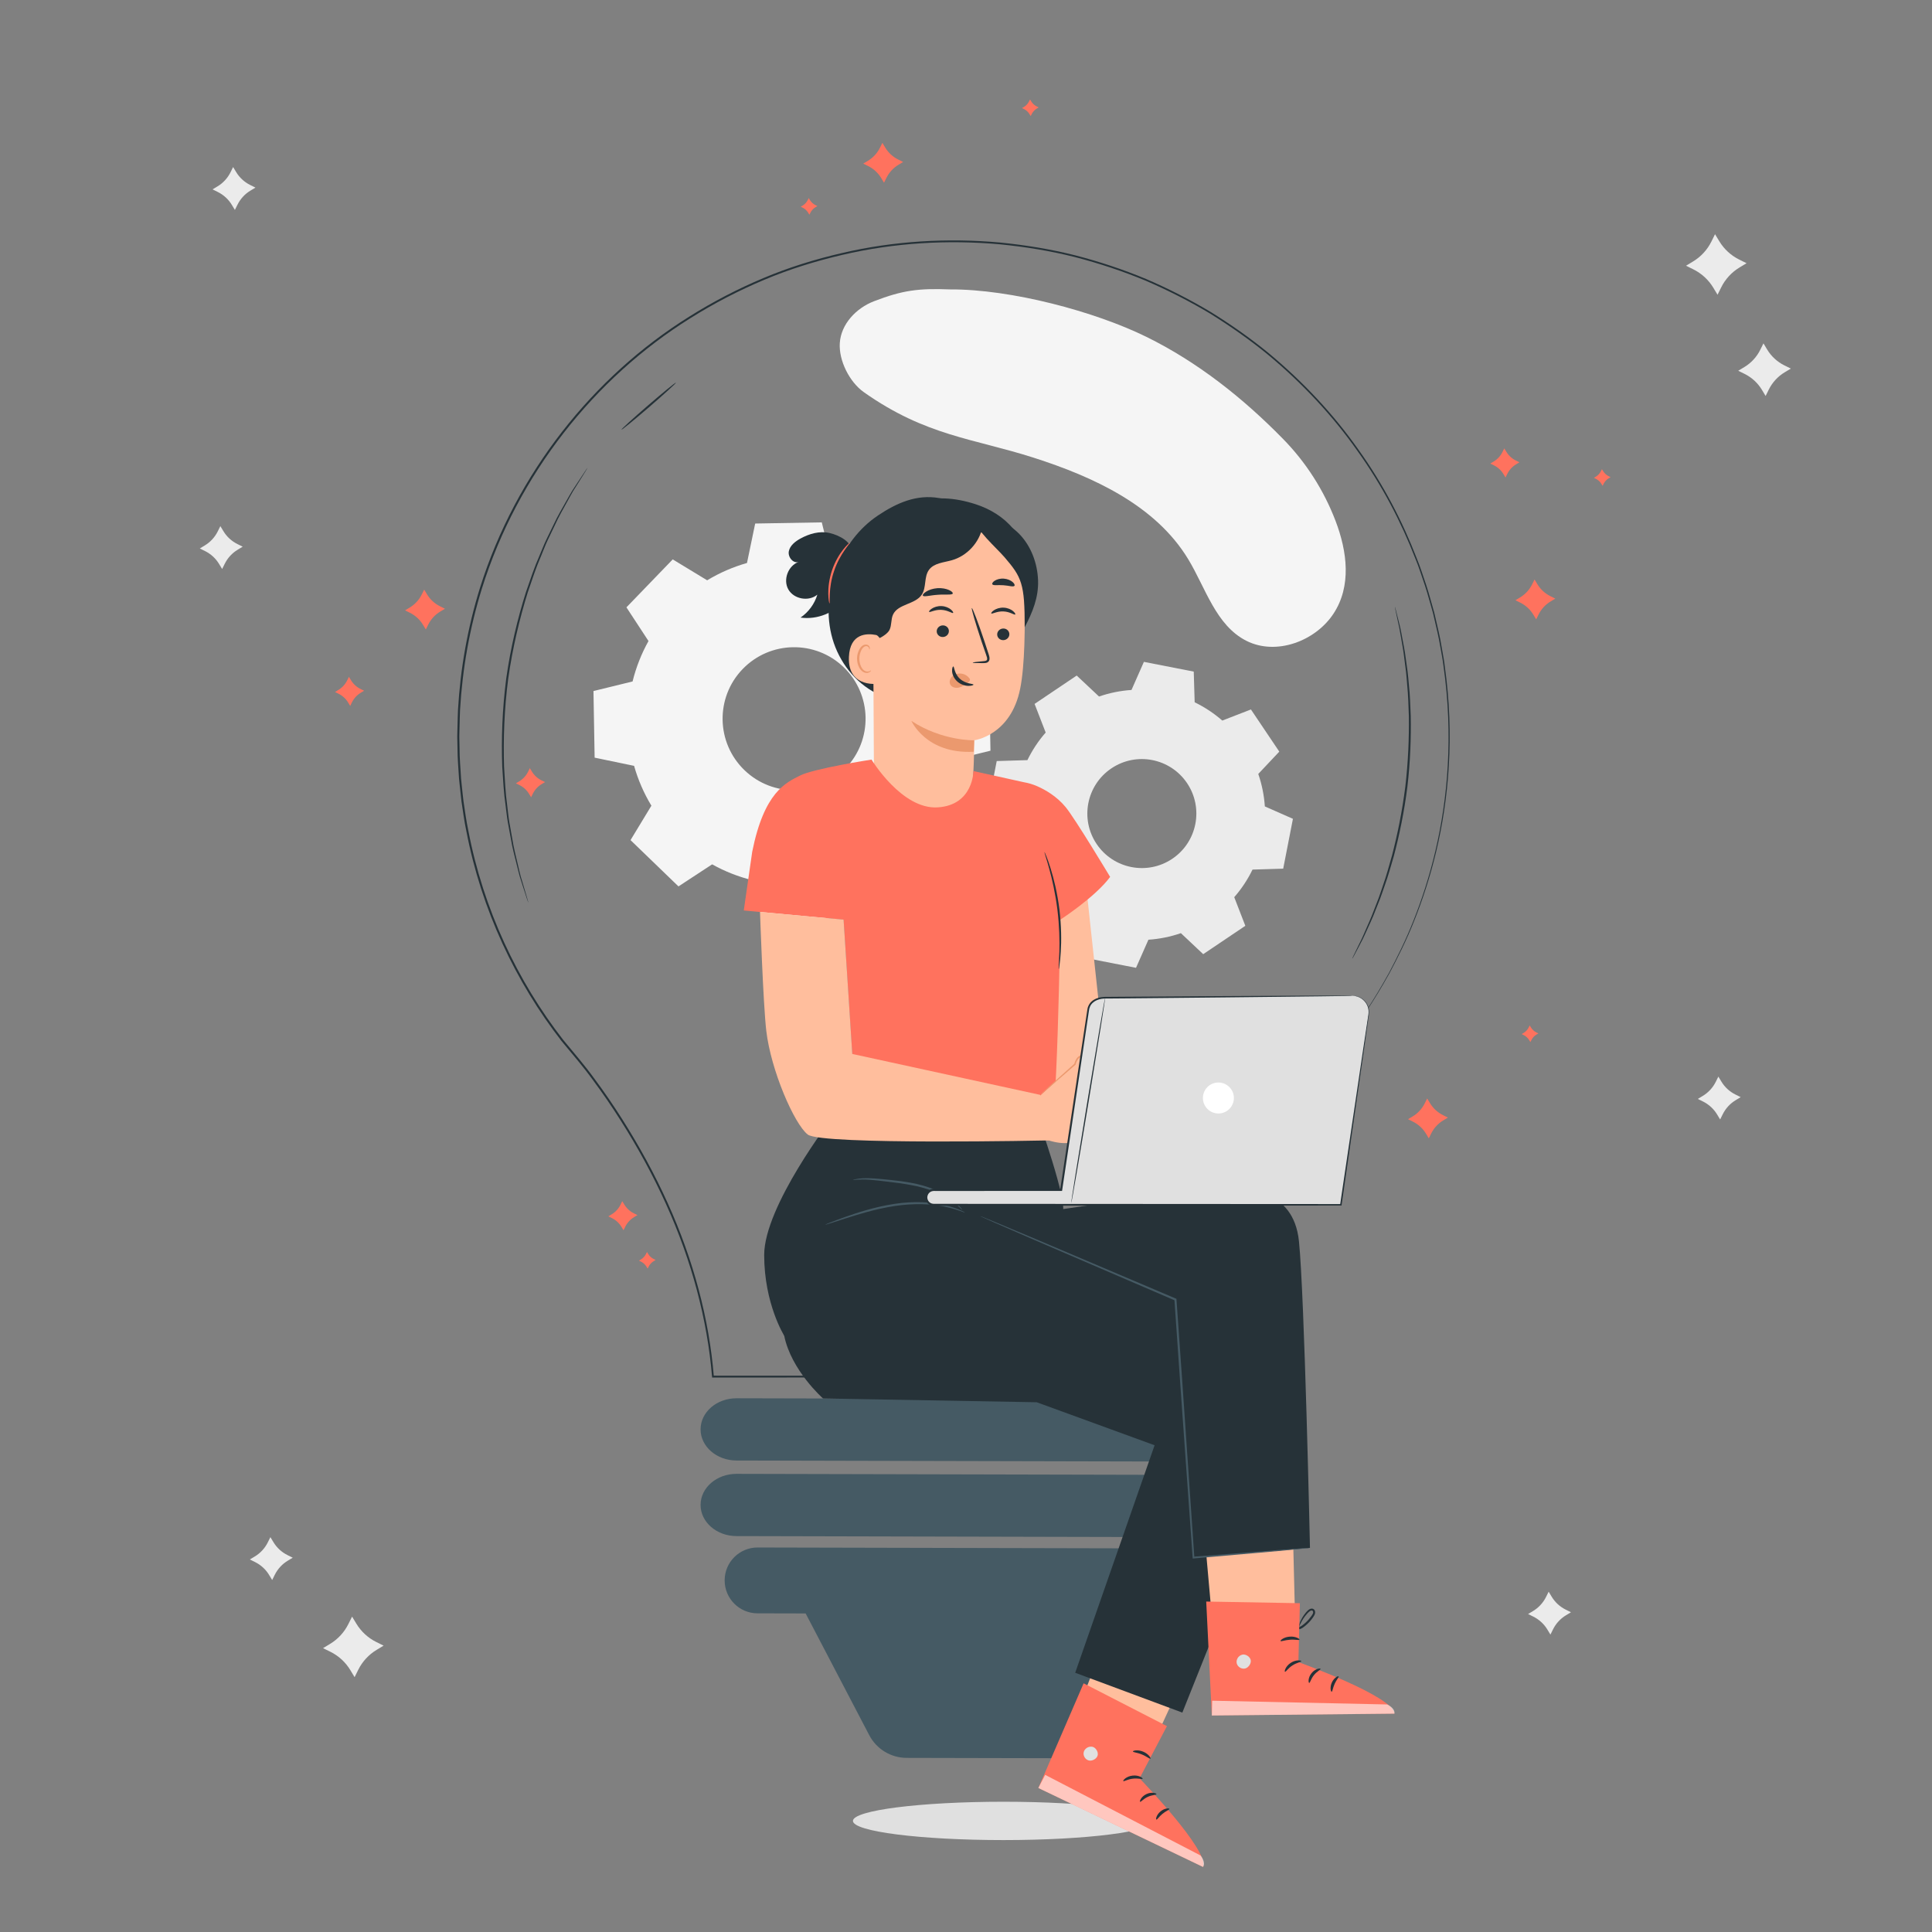 <svg xmlns="http://www.w3.org/2000/svg" xmlns:xlink="http://www.w3.org/1999/xlink" id="Character" x="0px" y="0px" viewBox="0 0 500 500" style="enable-background:new 0 0 500 500;" xml:space="preserve"><rect x="0" y="0" width="500" height="500" fill="#808080" stroke="none"/><style type="text/css">	.st0{fill:#E0E0E0;}	.st1{fill:#F5F5F5;}	.st2{fill:#EBEBEB;}	.st3{fill:#FF725E;}	.st4{fill:#455A64;}	.st5{fill:#263238;}	.st6{fill:#FFBE9D;}	.st7{fill:#EB996E;}	.st8{opacity:0.6;}	.st9{fill:#FFFFFF;}</style><path class="st0" d="M298.66,471.25c0,2.74-17.44,4.96-38.96,4.96c-21.52,0-38.96-2.22-38.96-4.96c0-2.74,17.44-4.96,38.96-4.96 C281.22,466.29,298.66,468.51,298.66,471.25z"></path><g>	<g>		<path class="st1" d="M183.01,150.18c3.26-1.97,6.73-3.46,10.31-4.48l2.12-10.21l17.24-0.3l2.48,10.12   c3.61,0.89,7.14,2.26,10.46,4.12l8.71-5.71l12.41,11.98l-5.4,8.91c1.97,3.26,3.46,6.73,4.48,10.31l10.21,2.12l0.3,17.24   l-10.12,2.48c-0.89,3.61-2.26,7.13-4.12,10.46l5.71,8.72l-11.98,12.41l-8.91-5.4c-3.26,1.97-6.73,3.46-10.31,4.48l-2.12,10.21   l-17.24,0.3l-2.48-10.13c-3.61-0.89-7.13-2.26-10.46-4.12l-8.71,5.71l-12.41-11.98l5.4-8.91c-1.97-3.26-3.46-6.73-4.48-10.31   l-10.21-2.12l-0.3-17.24l10.12-2.48c0.89-3.61,2.26-7.13,4.12-10.46l-5.71-8.72l11.98-12.41L183.01,150.18L183.01,150.18z    M192.2,173.15c-7.1,7.35-6.89,19.06,0.46,26.16c7.35,7.1,19.06,6.89,26.16-0.46c7.1-7.35,6.89-19.06-0.46-26.16   C211.01,165.59,199.3,165.8,192.2,173.15z"></path>	</g></g><g>	<g>		<path class="st2" d="M284.43,180.26c2.74-0.95,5.57-1.51,8.4-1.7l3.21-7.27l12.9,2.52l0.24,7.94c2.55,1.24,4.96,2.82,7.15,4.73   l7.41-2.87l7.34,10.91l-5.44,5.78c0.95,2.74,1.51,5.57,1.7,8.4l7.27,3.21l-2.52,12.9l-7.94,0.24c-1.24,2.55-2.82,4.96-4.73,7.14   l2.87,7.41l-10.9,7.34l-5.78-5.44c-2.74,0.95-5.57,1.51-8.4,1.7l-3.21,7.27l-12.9-2.52l-0.24-7.94c-2.55-1.24-4.96-2.82-7.15-4.73   l-7.41,2.87l-7.34-10.9l5.44-5.78c-0.95-2.74-1.51-5.57-1.7-8.4l-7.27-3.21l2.52-12.9l7.94-0.24c1.24-2.55,2.82-4.96,4.73-7.14   l-2.87-7.41l10.9-7.34L284.43,180.26L284.43,180.26z M287.63,198.85c-6.46,4.35-8.17,13.12-3.82,19.58   c4.35,6.46,13.12,8.17,19.58,3.82c6.46-4.35,8.17-13.12,3.82-19.58C302.85,196.21,294.09,194.5,287.63,198.85z"></path>	</g></g><path class="st1" d="M345.64,134.81c-3.04-7.95-7.64-15.15-13.63-21.26c-10.32-10.53-22.07-19.86-35.36-26.39 c-13.3-6.54-34.98-12.34-50.77-12.26c-8.15-0.31-12.27,0.2-19.69,3.06c-4.64,1.79-8.53,5.92-8.85,10.81 c-0.3,4.53,2.5,10.1,6.24,12.74c16.08,11.33,28.26,11.93,43.86,16.92c15.59,4.99,31.64,12.38,40.05,26.26 c4.56,7.53,7.17,17.16,15.09,21.16c7.68,3.87,17.81,0.11,22.51-7.01C349.8,151.72,348.68,142.76,345.64,134.81z"></path><g>	<g>		<g>			<g>				<g>					<g>						<path class="st2" d="M91.12,418.38l1.1,1.82c1.23,2.04,3.02,3.69,5.16,4.75l1.9,0.94l-1.82,1.1       c-2.04,1.23-3.69,3.02-4.75,5.16l-0.94,1.9l-1.1-1.82c-1.23-2.04-3.02-3.69-5.16-4.75l-1.91-0.94l1.82-1.1       c2.04-1.23,3.69-3.02,4.75-5.16L91.12,418.38z"></path>					</g>				</g>			</g>		</g>	</g></g><g>	<g>		<g>			<g>				<g>					<g>						<path class="st2" d="M443.85,60.61l1.1,1.82c1.23,2.04,3.02,3.69,5.16,4.75l1.9,0.94l-1.82,1.1       c-2.04,1.23-3.69,3.02-4.75,5.16l-0.94,1.9l-1.1-1.82c-1.23-2.04-3.02-3.69-5.16-4.75l-1.9-0.94l1.82-1.1       c2.04-1.23,3.69-3.02,4.75-5.16L443.85,60.61z"></path>					</g>				</g>			</g>		</g>	</g></g><g>	<g>		<g>			<g>				<g>					<g>						<path class="st2" d="M456.38,88.86l0.95,1.58c1.07,1.78,2.62,3.21,4.48,4.13l1.66,0.82l-1.58,0.95       c-1.78,1.07-3.21,2.63-4.13,4.48l-0.82,1.66l-0.95-1.58c-1.07-1.78-2.62-3.21-4.48-4.13l-1.66-0.82l1.58-0.95       c1.78-1.07,3.21-2.62,4.13-4.48L456.38,88.86z"></path>					</g>				</g>			</g>		</g>	</g></g><g>	<g>		<g>			<g>				<g>					<g>						<path class="st2" d="M69.98,397.81l0.78,1.29c0.87,1.45,2.14,2.61,3.65,3.36l1.35,0.67l-1.29,0.78       c-1.45,0.87-2.61,2.14-3.36,3.65l-0.67,1.35l-0.78-1.29c-0.87-1.45-2.14-2.61-3.65-3.36l-1.35-0.67l1.29-0.78       c1.45-0.87,2.61-2.14,3.36-3.65L69.98,397.81z"></path>					</g>				</g>			</g>		</g>	</g></g><g>	<g>		<g>			<g>				<g>					<g>						<path class="st2" d="M400.79,411.93l0.78,1.29c0.87,1.45,2.14,2.61,3.65,3.36l1.35,0.67l-1.29,0.78       c-1.45,0.87-2.61,2.14-3.36,3.65l-0.67,1.35l-0.78-1.29c-0.87-1.45-2.14-2.61-3.65-3.36l-1.35-0.67l1.29-0.78       c1.45-0.87,2.61-2.14,3.36-3.65L400.79,411.93z"></path>					</g>				</g>			</g>		</g>	</g></g><g>	<g>		<g>			<g>				<g>					<g>						<path class="st2" d="M60.33,43.23l0.78,1.29c0.87,1.45,2.14,2.61,3.65,3.36l1.35,0.67l-1.29,0.78       c-1.45,0.87-2.61,2.14-3.36,3.65l-0.67,1.35l-0.78-1.29c-0.87-1.45-2.14-2.61-3.65-3.36l-1.35-0.67l1.29-0.78       c1.45-0.87,2.61-2.14,3.36-3.65L60.33,43.23z"></path>					</g>				</g>			</g>		</g>	</g></g><g>	<g>		<g>			<g>				<g>					<g>						<path class="st2" d="M444.71,278.62l0.78,1.29c0.87,1.45,2.14,2.61,3.65,3.36l1.35,0.67l-1.29,0.78       c-1.45,0.87-2.61,2.14-3.36,3.65l-0.67,1.35l-0.78-1.29c-0.87-1.45-2.14-2.61-3.65-3.36l-1.35-0.67l1.29-0.78       c1.45-0.87,2.61-2.14,3.36-3.65L444.71,278.62z"></path>					</g>				</g>			</g>		</g>	</g></g><g>	<g>		<g>			<g>				<g>					<g>						<path class="st2" d="M57.03,136.16l0.78,1.29c0.87,1.45,2.14,2.61,3.65,3.36l1.35,0.67l-1.29,0.78       c-1.45,0.87-2.61,2.14-3.36,3.65l-0.67,1.35l-0.78-1.29c-0.87-1.45-2.14-2.61-3.65-3.36l-1.35-0.67l1.29-0.78       c1.45-0.87,2.61-2.14,3.36-3.65L57.03,136.16z"></path>					</g>				</g>			</g>		</g>	</g></g><g>	<g>		<g>			<g>				<g>					<g>						<g>							<path class="st3" d="M109.78,152.59l0.72,1.2c0.81,1.35,1.99,2.43,3.4,3.13l1.25,0.62l-1.2,0.72        c-1.35,0.81-2.43,1.99-3.13,3.4l-0.62,1.25l-0.72-1.2c-0.81-1.35-1.99-2.43-3.4-3.13l-1.25-0.62l1.2-0.72        c1.35-0.81,2.43-1.99,3.13-3.4L109.78,152.59z"></path>						</g>					</g>				</g>			</g>		</g>	</g>	<g>		<g>			<g>				<g>					<g>						<g>							<path class="st3" d="M369.35,284.28l0.72,1.2c0.81,1.35,1.99,2.43,3.4,3.13l1.25,0.62l-1.2,0.72        c-1.35,0.81-2.43,1.99-3.13,3.4l-0.62,1.25l-0.72-1.2c-0.81-1.35-1.99-2.43-3.4-3.13l-1.25-0.62l1.2-0.72        c1.35-0.81,2.43-1.99,3.13-3.4L369.35,284.28z"></path>						</g>					</g>				</g>			</g>		</g>	</g>	<g>		<g>			<g>				<g>					<g>						<g>							<path class="st3" d="M228.36,36.97l0.72,1.2c0.81,1.35,1.99,2.43,3.4,3.13l1.25,0.62l-1.2,0.72        c-1.35,0.81-2.43,1.99-3.13,3.4l-0.62,1.25l-0.72-1.2c-0.81-1.35-1.99-2.43-3.4-3.13l-1.25-0.62l1.2-0.72        c1.35-0.81,2.43-1.99,3.13-3.4L228.36,36.97z"></path>						</g>					</g>				</g>			</g>		</g>	</g>	<g>		<g>			<g>				<g>					<g>						<g>							<path class="st3" d="M397.14,149.97l0.72,1.2c0.81,1.35,1.99,2.43,3.4,3.13l1.25,0.62l-1.2,0.72        c-1.35,0.81-2.43,1.99-3.13,3.4l-0.62,1.25l-0.72-1.2c-0.81-1.35-1.99-2.43-3.4-3.13l-1.25-0.62l1.2-0.72        c1.35-0.81,2.43-1.99,3.13-3.4L397.14,149.97z"></path>						</g>					</g>				</g>			</g>		</g>	</g>	<g>		<g>			<g>				<g>					<g>						<g>							<path class="st3" d="M137.12,198.8l0.53,0.87c0.59,0.98,1.45,1.77,2.48,2.28l0.92,0.45l-0.87,0.53        c-0.98,0.59-1.77,1.45-2.28,2.48l-0.45,0.92l-0.53-0.87c-0.59-0.98-1.45-1.77-2.48-2.28l-0.92-0.45l0.87-0.53        c0.98-0.59,1.77-1.45,2.28-2.48L137.12,198.8z"></path>						</g>					</g>				</g>			</g>		</g>	</g>	<g>		<g>			<g>				<g>					<g>						<g>							<path class="st3" d="M161.04,310.86l0.53,0.87c0.59,0.98,1.45,1.77,2.48,2.28l0.92,0.45l-0.87,0.53        c-0.98,0.59-1.77,1.45-2.28,2.48l-0.45,0.92l-0.53-0.87c-0.59-0.98-1.45-1.77-2.48-2.28l-0.92-0.45l0.87-0.53        c0.98-0.59,1.77-1.45,2.28-2.48L161.04,310.86z"></path>						</g>					</g>				</g>			</g>		</g>	</g>	<g>		<g>			<g>				<g>					<g>						<g>							<path class="st3" d="M389.3,116.04l0.53,0.87c0.59,0.98,1.45,1.77,2.48,2.28l0.92,0.45l-0.87,0.53        c-0.98,0.59-1.77,1.45-2.28,2.48l-0.45,0.92l-0.53-0.87c-0.59-0.98-1.45-1.77-2.48-2.28l-0.92-0.45l0.87-0.53        c0.98-0.59,1.77-1.45,2.28-2.48L389.3,116.04z"></path>						</g>					</g>				</g>			</g>		</g>	</g>	<g>		<g>			<g>				<g>					<g>						<g>							<path class="st3" d="M90.3,175.16l0.53,0.87c0.59,0.98,1.45,1.77,2.48,2.28l0.92,0.45l-0.87,0.53        c-0.98,0.59-1.77,1.45-2.28,2.48l-0.45,0.92l-0.53-0.87c-0.59-0.98-1.45-1.77-2.48-2.28l-0.92-0.45l0.87-0.53        c0.98-0.59,1.77-1.45,2.28-2.48L90.3,175.16z"></path>						</g>					</g>				</g>			</g>		</g>	</g>	<g>		<g>			<g>				<g>					<g>						<g>							<path class="st3" d="M414.58,121.42l0.3,0.5c0.34,0.56,0.83,1.02,1.42,1.31l0.52,0.26l-0.5,0.3        c-0.56,0.34-1.02,0.83-1.31,1.42l-0.26,0.52l-0.3-0.5c-0.34-0.56-0.83-1.02-1.42-1.31l-0.52-0.26l0.5-0.3        c0.56-0.34,1.02-0.83,1.31-1.42L414.58,121.42z"></path>						</g>					</g>				</g>			</g>		</g>	</g>	<g>		<g>			<g>				<g>					<g>						<g>							<path class="st3" d="M395.89,265.38l0.3,0.5c0.34,0.56,0.83,1.02,1.42,1.31l0.52,0.26l-0.5,0.3        c-0.56,0.34-1.02,0.83-1.31,1.42l-0.26,0.52l-0.3-0.5c-0.34-0.56-0.83-1.02-1.42-1.31l-0.52-0.26l0.5-0.3        c0.56-0.34,1.02-0.83,1.31-1.42L395.89,265.38z"></path>						</g>					</g>				</g>			</g>		</g>	</g>	<g>		<g>			<g>				<g>					<g>						<g>							<path class="st3" d="M266.57,25.73l0.3,0.5c0.34,0.56,0.83,1.02,1.42,1.31l0.52,0.26l-0.5,0.3        c-0.56,0.34-1.02,0.83-1.31,1.42l-0.26,0.52l-0.3-0.5c-0.34-0.56-0.83-1.02-1.42-1.31l-0.52-0.26l0.5-0.3        c0.56-0.34,1.02-0.83,1.31-1.42L266.57,25.73z"></path>						</g>					</g>				</g>			</g>		</g>	</g>	<g>		<g>			<g>				<g>					<g>						<g>							<path class="st3" d="M209.3,51.26l0.3,0.5c0.34,0.56,0.83,1.02,1.42,1.31l0.52,0.26l-0.5,0.3c-0.56,0.34-1.02,0.83-1.31,1.42        l-0.26,0.52l-0.3-0.5c-0.34-0.56-0.83-1.02-1.42-1.31l-0.52-0.26l0.5-0.3c0.56-0.34,1.02-0.83,1.31-1.42L209.3,51.26z"></path>						</g>					</g>				</g>			</g>		</g>	</g>	<g>		<g>			<g>				<g>					<g>						<g>							<path class="st3" d="M167.44,324.01l0.3,0.5c0.34,0.56,0.83,1.02,1.42,1.31l0.52,0.26l-0.5,0.3        c-0.56,0.34-1.02,0.83-1.31,1.42l-0.26,0.52l-0.3-0.5c-0.34-0.56-0.83-1.02-1.42-1.31l-0.52-0.26l0.5-0.3        c0.56-0.34,1.02-0.83,1.31-1.42L167.44,324.01z"></path>						</g>					</g>				</g>			</g>		</g>	</g></g><g>	<g>		<g>			<g>				<g>					<path class="st4" d="M314.58,397.83l-123.98-0.29c-5.14-0.01-9.3-3.63-9.29-8.08l0,0c0.01-4.45,4.18-8.04,9.32-8.03      l123.98,0.29c5.14,0.01,9.3,3.63,9.29,8.08l0,0C323.89,394.24,319.72,397.84,314.58,397.83z"></path>				</g>			</g>		</g>	</g>	<g>		<g>			<g>				<g>					<path class="st4" d="M314.58,378.27l-123.98-0.29c-5.14-0.01-9.3-3.63-9.29-8.08l0,0c0.01-4.45,4.18-8.04,9.32-8.03      l123.98,0.29c5.14,0.01,9.3,3.63,9.29,8.08l0,0C323.89,374.69,319.72,378.28,314.58,378.27z"></path>				</g>			</g>		</g>	</g>	<g>		<g>			<g>				<g>					<path class="st4" d="M309.6,400.75l-113.52-0.26c-4.71-0.01-8.53,3.79-8.54,8.5c-0.01,4.7,3.79,8.53,8.5,8.54l12.46,0.03      l16.46,31.5c1.88,3.6,5.61,5.87,9.67,5.88l40.56,0.09c4.11,0.01,7.87-2.28,9.75-5.93l16.14-31.33l8.47,0.02      c4.7,0.01,8.53-3.79,8.54-8.5C318.11,404.58,314.3,400.76,309.6,400.75z"></path>				</g>			</g>		</g>	</g>	<g>		<path class="st5" d="M348.59,268.67c0,0,0,0,0.01,0l0,0c0,0-0.31,0.47-0.91,1.37c-0.61,0.9-1.52,2.23-2.7,3.98   c-0.6,0.87-1.26,1.85-2,2.93c-0.72,1.09-1.43,2.34-2.25,3.66c-0.8,1.33-1.67,2.76-2.6,4.3c-0.95,1.52-1.77,3.25-2.75,5.03   c-0.48,0.89-0.97,1.81-1.47,2.76c-0.25,0.47-0.51,0.95-0.77,1.44c-0.23,0.5-0.47,1-0.71,1.51c-0.96,2.04-1.96,4.19-3.02,6.44   c-0.94,2.3-1.92,4.7-2.94,7.19c-0.93,2.53-1.85,5.18-2.8,7.93c-1.72,5.56-3.43,11.58-4.64,18.11c-1.2,6.52-2.14,13.55-2.02,20.95   l0,0.17l-0.16,0c-35.99,0.02-80.95,0.04-132.35,0.07l-0.21,0l-0.02-0.21c-1.22-14.77-5.26-30.03-11.94-44.75   c-3.33-7.37-7.28-14.61-11.77-21.67c-2.24-3.53-4.62-7.01-7.15-10.41c-2.48-3.43-5.29-6.66-8.04-9.99l-0.33-0.4h0.53h0l-0.2,0.4   c-11.91-15.29-20.79-34.02-24.69-54.41c-0.54-2.54-0.87-5.12-1.26-7.7c-0.16-1.29-0.28-2.6-0.43-3.9l-0.2-1.95l-0.13-1.96   c-0.07-1.31-0.19-2.62-0.23-3.94c-0.03-1.32-0.06-2.64-0.08-3.96c-0.06-1.32,0.04-2.64,0.05-3.97c0.04-1.32,0.05-2.65,0.12-3.98   c0.61-10.61,2.48-21.27,5.7-31.61c9.29-29.61,29.33-54.67,54.09-70.12c6.18-3.89,12.62-7.23,19.23-10   c6.6-2.79,13.42-4.88,20.25-6.47c13.68-3.21,27.59-3.94,40.94-2.75c6.67,0.66,13.23,1.73,19.56,3.33   c6.33,1.64,12.46,3.68,18.32,6.12c5.84,2.51,11.42,5.37,16.71,8.53c5.24,3.25,10.21,6.74,14.83,10.51   c9.18,7.61,17.09,16.12,23.45,25.19c6.45,9.01,11.35,18.53,15.01,27.98c0.98,2.34,1.69,4.75,2.51,7.08   c0.77,2.35,1.37,4.72,2.05,7.04c0.53,2.35,1.11,4.66,1.57,6.97c0.21,1.16,0.41,2.3,0.61,3.44c0.2,1.14,0.42,2.27,0.54,3.41   c1.27,9.05,1.54,17.7,1.06,25.73c-0.93,16.11-4.75,29.64-8.94,40.14c-2.08,5.27-4.38,9.76-6.42,13.62   c-2.12,3.81-4.06,6.96-5.71,9.44c-0.84,1.23-1.58,2.32-2.22,3.25c-0.67,0.9-1.24,1.66-1.69,2.27   C349.09,268,348.69,268.54,348.59,268.67c0.1-0.14,0.49-0.67,1.34-1.86c0.45-0.62,1.01-1.4,1.68-2.32   c0.63-0.94,1.36-2.03,2.2-3.27c1.64-2.49,3.56-5.64,5.67-9.45c2.02-3.86,4.3-8.35,6.37-13.62c4.16-10.5,7.93-24.01,8.83-40.09   c0.46-8.02,0.18-16.65-1.1-25.67c-0.12-1.13-0.34-2.26-0.54-3.4c-0.2-1.14-0.41-2.28-0.62-3.43c-0.46-2.3-1.04-4.6-1.57-6.94   c-0.68-2.31-1.28-4.67-2.05-7.01c-0.82-2.33-1.53-4.73-2.51-7.06c-3.66-9.42-8.56-18.9-15-27.88   c-6.35-9.03-14.23-17.51-23.39-25.09c-4.61-3.75-9.57-7.23-14.79-10.47c-5.28-3.15-10.84-5.99-16.66-8.49   c-5.85-2.43-11.96-4.46-18.26-6.09c-6.32-1.6-12.85-2.66-19.49-3.31c-13.3-1.18-27.16-0.44-40.78,2.76   c-6.81,1.59-13.59,3.67-20.17,6.45c-6.58,2.76-13,6.09-19.15,9.96c-24.66,15.4-44.61,40.36-53.86,69.85   c-3.21,10.3-5.07,20.92-5.68,31.48c-0.07,1.32-0.08,2.64-0.12,3.96c-0.01,1.32-0.11,2.64-0.05,3.95c0.03,1.32,0.06,2.63,0.08,3.94   c0.03,1.31,0.15,2.62,0.23,3.92l0.12,1.96l0.2,1.95c0.14,1.3,0.26,2.59,0.42,3.88c0.39,2.57,0.72,5.14,1.26,7.67   c3.88,20.31,12.72,38.97,24.58,54.2l0.31,0.4h-0.51h0l0.2-0.4c2.73,3.31,5.54,6.54,8.04,10c2.54,3.41,4.92,6.9,7.17,10.44   c4.49,7.08,8.46,14.34,11.79,21.73c6.7,14.77,10.75,30.09,11.96,44.91l-0.23-0.21c51.41,0.03,96.36,0.05,132.35,0.07l-0.16,0.17   c-0.11-7.46,0.84-14.48,2.06-21.02c1.23-6.55,2.96-12.57,4.69-18.13c0.96-2.75,1.89-5.41,2.83-7.94c1.03-2.5,2.01-4.9,2.96-7.2   c1.06-2.25,2.07-4.39,3.04-6.43c0.24-0.51,0.48-1.02,0.71-1.51c0.26-0.49,0.52-0.96,0.77-1.44c0.51-0.94,1-1.86,1.48-2.76   c0.99-1.77,1.82-3.5,2.77-5.02c0.94-1.53,1.81-2.96,2.62-4.29c0.82-1.32,1.54-2.57,2.27-3.65c0.74-1.08,1.42-2.05,2.02-2.92   c1.2-1.74,2.12-3.06,2.74-3.96c0.62-0.89,0.95-1.34,0.95-1.34l0,0C348.59,268.67,348.59,268.67,348.59,268.67z"></path>	</g>	<g>		<path class="st5" d="M136.73,233.6c-0.01,0-0.05-0.09-0.11-0.28c-0.07-0.22-0.17-0.5-0.29-0.84c-0.25-0.78-0.61-1.87-1.06-3.26   c-0.23-0.71-0.48-1.5-0.75-2.36c-0.25-0.87-0.47-1.83-0.73-2.85c-0.49-2.06-1.17-4.38-1.59-7.01c-0.24-1.31-0.5-2.68-0.76-4.11   c-0.26-1.43-0.39-2.94-0.6-4.49c-0.47-3.1-0.62-6.45-0.86-9.97c-0.25-7.04-0.01-14.81,1.04-22.88c1.14-8.06,2.98-15.61,5.1-22.33   c1.16-3.33,2.2-6.51,3.48-9.38c0.62-1.44,1.15-2.86,1.78-4.17c0.64-1.31,1.25-2.56,1.83-3.76c1.11-2.42,2.38-4.48,3.4-6.33   c0.53-0.92,0.99-1.78,1.47-2.56c0.49-0.76,0.95-1.45,1.36-2.07c0.81-1.22,1.44-2.18,1.89-2.86c0.21-0.3,0.37-0.55,0.5-0.74   c0.12-0.16,0.18-0.25,0.19-0.24c0.01,0.01-0.04,0.1-0.14,0.27c-0.12,0.2-0.27,0.45-0.46,0.76c-0.43,0.7-1.04,1.67-1.81,2.91   c-0.4,0.63-0.84,1.33-1.32,2.09c-0.46,0.78-0.91,1.65-1.43,2.57c-1,1.86-2.24,3.92-3.33,6.35c-0.57,1.2-1.17,2.45-1.8,3.76   c-0.62,1.31-1.14,2.73-1.74,4.17c-1.26,2.86-2.28,6.04-3.42,9.36c-2.08,6.7-3.9,14.23-5.04,22.26   c-1.05,8.04-1.29,15.77-1.08,22.79c0.22,3.5,0.36,6.84,0.8,9.93c0.2,1.55,0.32,3.05,0.57,4.48c0.25,1.43,0.5,2.8,0.73,4.1   c0.4,2.63,1.05,4.95,1.51,7.01c0.25,1.03,0.45,1.99,0.69,2.86c0.26,0.86,0.5,1.65,0.71,2.37c0.41,1.4,0.73,2.5,0.97,3.29   c0.1,0.35,0.18,0.64,0.24,0.86C136.72,233.49,136.74,233.6,136.73,233.6z"></path>	</g>	<g>		<path class="st5" d="M174.93,99.03c0.09,0.11-2.99,2.92-6.88,6.28c-3.9,3.36-7.13,6-7.22,5.89c-0.09-0.11,2.99-2.92,6.88-6.28   C171.6,101.56,174.83,98.92,174.93,99.03z"></path>	</g>	<g>		<path class="st5" d="M349.95,248.11c-0.01,0,0.02-0.08,0.09-0.23c0.08-0.17,0.18-0.39,0.3-0.65c0.29-0.6,0.69-1.42,1.19-2.46   c0.26-0.54,0.55-1.13,0.87-1.77c0.31-0.65,0.61-1.38,0.95-2.15c0.66-1.55,1.49-3.28,2.22-5.28c0.38-0.99,0.78-2.03,1.2-3.1   c0.41-1.08,0.76-2.23,1.17-3.41c0.84-2.35,1.53-4.92,2.3-7.62c1.41-5.42,2.65-11.47,3.46-17.89c0.75-6.43,0.98-12.6,0.91-18.2   c-0.11-2.8-0.16-5.46-0.42-7.95c-0.11-1.24-0.18-2.44-0.32-3.59c-0.15-1.15-0.29-2.25-0.42-3.3c-0.23-2.11-0.62-3.99-0.89-5.65   c-0.15-0.83-0.27-1.6-0.41-2.31c-0.15-0.7-0.3-1.34-0.42-1.93c-0.24-1.13-0.43-2.02-0.57-2.67c-0.05-0.28-0.1-0.51-0.14-0.7   c-0.03-0.16-0.04-0.24-0.03-0.24s0.04,0.08,0.08,0.23c0.05,0.18,0.11,0.41,0.19,0.69c0.16,0.65,0.39,1.53,0.67,2.65   c0.14,0.58,0.3,1.22,0.47,1.92c0.16,0.71,0.29,1.48,0.45,2.31c0.3,1.66,0.72,3.54,0.97,5.65c0.15,1.05,0.3,2.16,0.46,3.31   c0.15,1.15,0.23,2.36,0.35,3.6c0.28,2.49,0.35,5.16,0.47,7.97c0.1,5.62-0.12,11.82-0.87,18.27c-0.81,6.45-2.07,12.51-3.51,17.95   c-0.79,2.7-1.5,5.28-2.36,7.63c-0.42,1.18-0.78,2.33-1.2,3.41c-0.43,1.08-0.84,2.11-1.23,3.1c-0.75,1.99-1.6,3.72-2.29,5.26   c-0.36,0.77-0.67,1.49-0.99,2.13c-0.33,0.64-0.64,1.22-0.91,1.75c-0.54,1.02-0.97,1.83-1.28,2.42c-0.14,0.25-0.25,0.46-0.34,0.62   C350.01,248.04,349.96,248.11,349.95,248.11z"></path>	</g></g><g>	<g>		<g>			<path class="st6" d="M280.89,227.42l4.08,37.77l24.32,8.11l0.99,11.76l-34.33-2.3c0,0-10.58,0.26-12.88-13.68l-0.56-36.64    L280.89,227.42z"></path>		</g>		<g>			<g>				<g>					<g>						<path class="st6" d="M331.36,284.86c-0.45,0.51-1.17,0.73-1.82,0.5c-0.13-0.05-0.26-0.11-0.39-0.19       c-0.86-0.55-0.27-2.43-0.27-2.43l-4.29-1.92c0,0-6.82,2.22-9.55,4.16c-2.73,1.94-7.49-1.47-7.49-1.47l0.69-10.04l10.22-5.28       c0,0-0.62,0.31,0.31-0.93c0.94-1.25,3.39-0.03,3.39-0.03c0.59-0.58,2.34-0.38,2.34-0.38l7.02,2.75       c1.45,0.57,2.56,1.76,3.02,3.24l1.78,5.65c0,0,0.7,3.92,0.22,4.66c-0.72,1.12-1.94,0.51-1.94,0.51s-0.96,2.2-1.59,2.12       C332.42,285.69,331.36,284.86,331.36,284.86L331.36,284.86z"></path>					</g>				</g>			</g>			<g>				<g>					<g>						<g>							<path class="st7" d="M317.04,283.87c0.01,0.01,0.18-0.06,0.52-0.21c0.38-0.17,0.86-0.38,1.47-0.65        c1.29-0.54,3.19-1.3,5.62-2.02l-0.11-0.01c1.28,0.58,2.72,1.24,4.28,1.95l-0.1-0.23c-0.11,0.36-0.18,0.73-0.21,1.12        c-0.02,0.38-0.01,0.81,0.22,1.21c0.12,0.2,0.33,0.35,0.52,0.43c0.19,0.1,0.4,0.18,0.62,0.2c0.44,0.05,0.9-0.07,1.28-0.32        c0.09-0.06,0.18-0.14,0.26-0.21l0.06-0.06l0.03-0.03l0.01-0.02l0,0c0.06-0.01-0.55,0.05-0.29,0.03l0,0l0.01,0.01l0.13,0.1        c0.17,0.12,0.34,0.24,0.52,0.36c0.18,0.11,0.37,0.22,0.57,0.32c0.1,0.05,0.21,0.09,0.32,0.12c0.11,0.03,0.24,0.07,0.44,0.03        c0.3-0.11,0.45-0.3,0.6-0.48c0.14-0.18,0.27-0.37,0.39-0.56c0.23-0.38,0.43-0.78,0.62-1.19l-0.31,0.11        c0.55,0.26,1.28,0.3,1.82-0.13c0.25-0.2,0.48-0.47,0.55-0.82c0.07-0.32,0.07-0.61,0.07-0.91c-0.02-1.18-0.19-2.35-0.38-3.55        l0-0.01l-0.01-0.02c-0.3-0.96-0.62-1.98-0.95-3.02c-0.2-0.64-0.4-1.28-0.6-1.91c-0.21-0.62-0.36-1.29-0.72-1.89        c-0.34-0.59-0.8-1.11-1.34-1.51c-0.53-0.42-1.18-0.65-1.74-0.87c-2.33-0.9-4.55-1.76-6.62-2.57l-0.03-0.01l-0.03,0        c-0.44-0.04-0.86-0.04-1.28,0c-0.42,0.05-0.86,0.12-1.23,0.45l0.27-0.01c-0.68-0.52-1.57-0.75-2.36-0.48        c-0.79,0.27-1.29,0.9-1.63,1.53l0.08-0.08c-2.93,1.5-5.33,2.73-7.04,3.61c-0.79,0.42-1.43,0.75-1.9,1.01        c-0.43,0.24-0.66,0.37-0.65,0.38c0.01,0.02,0.25-0.08,0.7-0.29c0.49-0.23,1.14-0.54,1.95-0.92c1.73-0.84,4.15-2.02,7.11-3.47        l0.05-0.02l0.03-0.06c0.31-0.55,0.79-1.13,1.43-1.32c0.64-0.22,1.41-0.01,1.98,0.43l0.14,0.11l0.13-0.12        c0.22-0.2,0.61-0.29,0.99-0.33c0.38-0.04,0.79-0.03,1.19,0.01l-0.05-0.01c2.07,0.82,4.28,1.69,6.61,2.61        c0.59,0.23,1.15,0.44,1.63,0.82c0.49,0.36,0.9,0.83,1.21,1.37c0.32,0.53,0.46,1.16,0.67,1.79c0.2,0.63,0.4,1.27,0.6,1.91        c0.33,1.03,0.65,2.05,0.95,3.02l-0.01-0.03c0.19,1.17,0.36,2.34,0.38,3.47c0,0.28,0,0.56-0.06,0.8        c-0.03,0.21-0.19,0.41-0.38,0.56c-0.36,0.3-0.91,0.28-1.33,0.09l-0.22-0.1l-0.09,0.21c-0.18,0.39-0.37,0.78-0.59,1.14        c-0.21,0.34-0.49,0.75-0.72,0.84c-0.01,0-0.09,0.01-0.19-0.03c-0.09-0.02-0.18-0.06-0.27-0.1c-0.18-0.08-0.35-0.18-0.53-0.29        c-0.17-0.11-0.34-0.22-0.5-0.34l-0.12-0.09l-0.01-0.01l0,0c0.26-0.02-0.35,0.03-0.29,0.03l0,0l-0.01,0.01l-0.02,0.02        l-0.05,0.05c-0.07,0.06-0.13,0.12-0.21,0.17c-0.29,0.2-0.65,0.3-0.99,0.26c-0.17-0.02-0.33-0.07-0.49-0.16        c-0.17-0.07-0.28-0.15-0.36-0.28c-0.31-0.56-0.16-1.37,0-2l0.04-0.17l-0.15-0.06c-1.57-0.69-3.02-1.32-4.3-1.89l-0.06-0.02        l-0.05,0.02c-2.45,0.77-4.33,1.57-5.61,2.17c-0.63,0.3-1.12,0.55-1.44,0.73C317.2,283.75,317.03,283.85,317.04,283.87z"></path>						</g>					</g>				</g>			</g>		</g>		<g>			<g>				<path class="st7" d="M322.73,270.1c-0.03,0.05,0.74,0.6,2.14,1.31c1.39,0.7,3.44,1.51,5.86,2.01l-0.2-0.23     c0.03,0.39,0.06,0.8,0.11,1.21c0.34,2.75,1.29,5.1,2.17,6.66c0.44,0.79,0.86,1.38,1.16,1.78c0.31,0.4,0.5,0.6,0.53,0.58     c0.07-0.05-0.59-0.94-1.38-2.52c-0.79-1.58-1.66-3.89-1.99-6.56c-0.05-0.4-0.08-0.8-0.11-1.18l-0.01-0.19l-0.18-0.04     c-2.37-0.47-4.4-1.21-5.81-1.83C323.59,270.5,322.77,270.04,322.73,270.1z"></path>			</g>		</g>		<g>			<g>				<path class="st7" d="M328.49,276.14c-0.12-0.01-0.18,2.11,0.72,4.53c0.88,2.43,2.29,4.01,2.37,3.93     c0.12-0.09-1.07-1.75-1.91-4.1C328.8,278.16,328.64,276.12,328.49,276.14z"></path>			</g>		</g>		<g>			<g>				<path class="st7" d="M306.9,280.23c-0.01,0.01,0.06,0.08,0.19,0.19c0.14,0.12,0.35,0.28,0.64,0.46c0.58,0.37,1.5,0.84,2.76,1.08     c1.25,0.24,2.85,0.24,4.49-0.4c1.63-0.63,3.27-1.89,4.3-3.73l-0.31,0.1c1.53,0.74,3.29,1.32,5.17,1.63     c0.67,0.11,1.34,0.18,2.01,0.22c0.66,0.03,1.33,0.07,2.01-0.12c0.31-0.09,0.7-0.26,0.91-0.61c0.21-0.33,0.25-0.73,0.16-1.08     c-0.09-0.35-0.33-0.67-0.65-0.85c-0.26-0.14-0.52-0.29-0.78-0.43c-2.06-1.11-3.96-2.02-5.58-2.73     c-1.62-0.71-2.95-1.23-3.88-1.57c-0.93-0.34-1.45-0.49-1.47-0.46c-0.01,0.03,0.49,0.25,1.39,0.64c0.91,0.39,2.21,0.96,3.81,1.7     c1.59,0.75,3.47,1.69,5.5,2.82c0.25,0.14,0.51,0.29,0.77,0.43c0.21,0.12,0.36,0.32,0.42,0.56c0.06,0.24,0.03,0.5-0.1,0.7     c-0.13,0.21-0.35,0.31-0.64,0.4c-0.56,0.16-1.2,0.13-1.84,0.09c-0.65-0.04-1.3-0.11-1.96-0.22c-1.83-0.3-3.55-0.86-5.05-1.57     l-0.2-0.1l-0.11,0.2c-0.96,1.74-2.5,2.96-4.04,3.59c-1.55,0.64-3.08,0.68-4.29,0.48c-1.22-0.19-2.14-0.61-2.73-0.93     C307.22,280.43,306.92,280.2,306.9,280.23z"></path>			</g>		</g>	</g>	<g>		<g>			<g>				<g>					<g>						<g>							<g>								<g>									<path class="st5" d="M336.24,421.37c0.03,0,0.07-0.34-0.03-0.94c-0.1-0.6-0.34-1.47-0.95-2.4          c-0.16-0.23-0.31-0.47-0.57-0.69c-0.24-0.22-0.66-0.39-1.07-0.24c-0.2,0.07-0.4,0.25-0.47,0.47          c-0.08,0.23-0.04,0.45,0.02,0.64c0.13,0.38,0.33,0.65,0.5,0.96c0.37,0.62,0.67,1.24,1.15,1.94          c0.24,0.36,0.77,0.65,1.26,0.57c0.48-0.06,0.87-0.29,1.22-0.54c0.68-0.49,1.28-1.06,1.8-1.65c0.26-0.3,0.49-0.61,0.71-0.92          c0.2-0.31,0.44-0.63,0.53-1.06c0.09-0.42-0.07-0.96-0.54-1.15c-0.48-0.17-0.87,0.07-1.14,0.26          c-0.54,0.45-0.87,0.91-1.2,1.36c-0.63,0.89-0.98,1.71-1.18,2.28c-0.19,0.57-0.24,0.91-0.2,0.92          c0.1,0.04,0.42-1.29,1.7-2.96c0.32-0.4,0.71-0.88,1.15-1.22c0.22-0.16,0.51-0.26,0.68-0.18c0.18,0.06,0.28,0.33,0.22,0.59          c-0.06,0.27-0.26,0.56-0.47,0.85c-0.21,0.29-0.44,0.58-0.68,0.87c-0.49,0.56-1.07,1.09-1.71,1.56          c-0.31,0.22-0.64,0.4-0.96,0.44c-0.31,0.04-0.56-0.09-0.77-0.35c-0.39-0.57-0.77-1.28-1.13-1.86          c-0.17-0.31-0.38-0.6-0.47-0.86c-0.1-0.27-0.04-0.44,0.14-0.52c0.43-0.18,0.85,0.31,1.14,0.72          C336.15,419.98,336.13,421.41,336.24,421.37z"></path>								</g>							</g>						</g>					</g>				</g>			</g>		</g>		<g>			<g>				<g>					<g>						<g>							<g>								<polygon class="st6" points="311.83,422.21 299.71,448.48 280.15,439.44 292.68,406.93         "></polygon>							</g>						</g>					</g>				</g>			</g>			<g>				<g>					<g>						<g>							<g>								<g>									<g>										<g>											<g>												<g>													<g>														<g>															<g>																<g>																	<g>																		<path class="st3" d="M302,446.72l-7.08,13.51c0,0,18.13,18.74,16.43,22.93l-42.62-20.43l11.71-27.09L302,446.72z"></path>																	</g>																</g>															</g>														</g>													</g>												</g>											</g>										</g>									</g>								</g>							</g>						</g>						<g>							<g>								<g>									<g>										<g>											<g>												<g>													<g>														<g>															<g>																<g>																	<g>																		<g>																			<path class="st0" d="M282.62,452.06c-0.93-0.17-1.95,0.48-2.16,1.41c-0.21,0.93,0.45,1.96,1.38,2.15                    c0.93,0.19,2.17-0.56,2.27-1.5c0.1-0.94-0.73-2.12-1.68-2.08"></path>																		</g>																	</g>																</g>															</g>														</g>													</g>												</g>											</g>										</g>									</g>								</g>							</g>						</g>						<g class="st8">							<g>								<g>									<g>										<g>											<g>												<g>													<g>														<g>															<g>																<g>																	<g>																		<path class="st9" d="M268.72,462.73l1.77-3.4l40.2,20.86c0,0,1.5,1.74,0.65,2.97L268.72,462.73z"></path>																	</g>																</g>															</g>														</g>													</g>												</g>											</g>										</g>									</g>								</g>							</g>						</g>						<g>							<g>								<g>									<g>										<g>											<g>												<g>													<g>														<g>															<g>																<g>																	<g>																		<g>																			<path class="st5" d="M295.71,460.34c-0.11,0.21-1.19-0.2-2.54-0.02c-1.35,0.14-2.31,0.79-2.46,0.62                    c-0.17-0.13,0.73-1.23,2.37-1.41C294.71,459.32,295.85,460.17,295.71,460.34z"></path>																		</g>																	</g>																</g>															</g>														</g>													</g>												</g>											</g>										</g>									</g>								</g>							</g>						</g>						<g>							<g>								<g>									<g>										<g>											<g>												<g>													<g>														<g>															<g>																<g>																	<g>																		<g>																			<path class="st5" d="M299.29,464.34c-0.05,0.22-1.12,0.15-2.25,0.69c-1.14,0.51-1.78,1.37-1.98,1.27                    c-0.21-0.06,0.23-1.35,1.65-2C298.12,463.64,299.38,464.13,299.29,464.34z"></path>																		</g>																	</g>																</g>															</g>														</g>													</g>												</g>											</g>										</g>									</g>								</g>							</g>						</g>						<g>							<g>								<g>									<g>										<g>											<g>												<g>													<g>														<g>															<g>																<g>																	<g>																		<g>																			<path class="st5" d="M299.27,470.9c-0.21-0.05,0-1.22,1.08-2.11c1.07-0.89,2.27-0.87,2.28-0.65                    c0.04,0.23-0.89,0.54-1.77,1.27C299.96,470.13,299.48,470.98,299.27,470.9z"></path>																		</g>																	</g>																</g>															</g>														</g>													</g>												</g>											</g>										</g>									</g>								</g>							</g>						</g>						<g>							<g>								<g>									<g>										<g>											<g>												<g>													<g>														<g>															<g>																<g>																	<g>																		<g>																			<path class="st5" d="M297.74,455.14c-0.18,0.15-1-0.6-2.21-1.08c-1.2-0.51-2.31-0.55-2.33-0.78                    c-0.05-0.21,1.21-0.55,2.64,0.04C297.26,453.9,297.92,455.03,297.74,455.14z"></path>																		</g>																	</g>																</g>															</g>														</g>													</g>												</g>											</g>										</g>									</g>								</g>							</g>						</g>					</g>				</g>			</g>			<g>				<g>					<g>						<g>							<g>								<path class="st5" d="M305.99,443.22l31.95-79.96c0,0-0.72-13.64-3.23-17.95c-2.51-4.31-78.63-29.44-78.63-29.44         s-19.39-4.67-32.31,0c-12.93,4.67-22.62,20.82-20.82,29.8c1.8,8.98,10.05,16.25,10.05,16.25l55.3,0.98l30.51,11.13         l-20.55,58.88L305.99,443.22z"></path>							</g>						</g>					</g>				</g>			</g>			<g>				<g>					<g>						<g>							<g>								<polygon class="st6" points="334.41,388.58 335.13,417.5 313.59,418.03 310.49,383.32         "></polygon>							</g>						</g>					</g>				</g>			</g>			<g>				<g>					<g>						<g>							<g>								<g>									<g>										<g>											<g>												<g>													<g>														<g>															<g>																<g>																	<g>																		<path class="st3" d="M336.41,414.91l-0.39,15.24c0,0,24.54,8.82,24.86,13.33l-47.26,0.48l-1.45-29.48                   L336.41,414.91z"></path>																	</g>																</g>															</g>														</g>													</g>												</g>											</g>										</g>									</g>								</g>							</g>						</g>						<g>							<g>								<g>									<g>										<g>											<g>												<g>													<g>														<g>															<g>																<g>																	<g>																		<g>																			<path class="st0" d="M321.38,428.26c-0.91,0.26-1.53,1.29-1.31,2.22c0.22,0.92,1.27,1.56,2.19,1.32                    c0.92-0.24,1.7-1.46,1.38-2.35c-0.32-0.89-1.59-1.58-2.43-1.12"></path>																		</g>																	</g>																</g>															</g>														</g>													</g>												</g>											</g>										</g>									</g>								</g>							</g>						</g>						<g class="st8">							<g>								<g>									<g>										<g>											<g>												<g>													<g>														<g>															<g>																<g>																	<g>																		<path class="st9" d="M313.62,443.97l0.09-3.83l45.28,0.97c0,0,2.11,0.89,1.89,2.38L313.62,443.97z"></path>																	</g>																</g>															</g>														</g>													</g>												</g>											</g>										</g>									</g>								</g>							</g>						</g>						<g>							<g>								<g>									<g>										<g>											<g>												<g>													<g>														<g>															<g>																<g>																	<g>																		<g>																			<path class="st5" d="M336.78,429.91c-0.01,0.23-1.16,0.35-2.29,1.1c-1.15,0.72-1.72,1.73-1.94,1.64                    c-0.21-0.04,0.12-1.43,1.5-2.31C335.43,429.44,336.83,429.7,336.78,429.91z"></path>																		</g>																	</g>																</g>															</g>														</g>													</g>												</g>											</g>										</g>									</g>								</g>							</g>						</g>						<g>							<g>								<g>									<g>										<g>											<g>												<g>													<g>														<g>															<g>																<g>																	<g>																		<g>																			<path class="st5" d="M341.76,431.91c0.05,0.22-0.94,0.63-1.71,1.61c-0.8,0.96-0.99,2.02-1.22,2.01                    c-0.22,0.04-0.39-1.31,0.6-2.52C340.4,431.8,341.75,431.69,341.76,431.91z"></path>																		</g>																	</g>																</g>															</g>														</g>													</g>												</g>											</g>										</g>									</g>								</g>							</g>						</g>						<g>							<g>								<g>									<g>										<g>											<g>												<g>													<g>														<g>															<g>																<g>																	<g>																		<g>																			<path class="st5" d="M344.64,437.81c-0.21,0.05-0.54-1.1,0.04-2.37c0.57-1.27,1.65-1.78,1.75-1.59                    c0.13,0.19-0.56,0.87-1.02,1.92C344.92,436.82,344.86,437.79,344.64,437.81z"></path>																		</g>																	</g>																</g>															</g>														</g>													</g>												</g>											</g>										</g>									</g>								</g>							</g>						</g>						<g>							<g>								<g>									<g>										<g>											<g>												<g>													<g>														<g>															<g>																<g>																	<g>																		<g>																			<path class="st5" d="M336.31,424.35c-0.09,0.21-1.16-0.1-2.46,0.01c-1.31,0.08-2.32,0.52-2.44,0.33                    c-0.14-0.17,0.85-1.03,2.38-1.13C335.33,423.44,336.42,424.16,336.31,424.35z"></path>																		</g>																	</g>																</g>															</g>														</g>													</g>												</g>											</g>										</g>									</g>								</g>							</g>						</g>					</g>				</g>			</g>			<g>				<g>					<g>						<g>							<g>								<path class="st5" d="M321.83,308.27c0,0,12.91-1.03,14.34,12.97c1.44,14,2.85,79.35,2.85,79.35l-30.16,2.51l-4.67-66.78         l-48.11-20.47C256.08,315.86,313.21,306.48,321.83,308.27z"></path>							</g>						</g>					</g>				</g>			</g>			<g>				<g>					<g>						<g>							<g>								<path class="st5" d="M268.64,289.38c0,0,7.83,21.96,6.34,24.41c-1.49,2.45-21.63,12.52-21.63,12.52l-50.4,19.36         c0,0-5.18-8.23-5.18-20.88c0-12.65,17.53-35.4,17.53-35.4H268.64z"></path>							</g>						</g>					</g>				</g>			</g>			<g>				<g>					<g>						<g>							<g>								<g>									<path class="st4" d="M253.7,314.74c0,0.01,0.08,0.05,0.24,0.13c0.18,0.09,0.42,0.19,0.72,0.33c0.66,0.3,1.6,0.71,2.79,1.24          c2.47,1.08,6.03,2.63,10.48,4.56c8.99,3.87,21.59,9.29,36.17,15.57l-0.16-0.23c0.46,6.6,0.95,13.72,1.46,21.09          c1.23,17.23,2.36,33.12,3.25,45.69l0.02,0.23l0.23-0.02c9.17-0.81,16.7-1.47,21.97-1.93c2.59-0.24,4.63-0.43,6.05-0.57          c0.67-0.07,1.19-0.12,1.58-0.16c0.36-0.04,0.54-0.07,0.54-0.08c0-0.01-0.19-0.01-0.54,0.01c-0.39,0.02-0.91,0.06-1.59,0.1          c-1.43,0.1-3.46,0.25-6.06,0.44c-5.27,0.42-12.81,1.01-21.99,1.73l0.24,0.21c-0.86-12.57-1.95-28.46-3.14-45.69          c-0.52-7.37-1.02-14.49-1.49-21.09l-0.01-0.17l-0.15-0.06c-14.61-6.2-27.24-11.56-36.25-15.39          c-4.47-1.88-8.05-3.38-10.54-4.42c-1.21-0.5-2.15-0.88-2.83-1.16c-0.3-0.12-0.54-0.21-0.73-0.29          C253.79,314.76,253.7,314.73,253.7,314.74z"></path>								</g>							</g>						</g>					</g>				</g>			</g>			<g>				<g>					<g>						<g>							<g>								<g>									<path class="st4" d="M213.61,316.94c0.01,0.04,0.52-0.1,1.41-0.39c1-0.32,2.27-0.73,3.79-1.22          c3.2-1.02,7.64-2.43,12.7-3.21c5.06-0.78,9.73-0.54,13,0.17c3.28,0.68,5.17,1.62,5.21,1.51c0.01-0.03-0.44-0.29-1.31-0.66          c-0.87-0.38-2.16-0.84-3.81-1.23c-3.29-0.82-8.05-1.13-13.17-0.34c-5.12,0.79-9.57,2.27-12.74,3.39          c-1.59,0.56-2.86,1.05-3.74,1.39C214.08,316.69,213.6,316.9,213.61,316.94z"></path>								</g>							</g>						</g>					</g>				</g>			</g>			<g>				<g>					<g>						<g>							<g>								<g>									<path class="st4" d="M220.74,305.36c0.01,0.09,1.69-0.24,4.41-0.03c1.36,0.09,2.97,0.3,4.77,0.51          c1.8,0.21,3.77,0.46,5.81,0.84c4.09,0.73,7.62,2.16,9.88,3.66c2.28,1.48,3.35,2.84,3.42,2.76          c0.02-0.02-0.21-0.38-0.73-0.95c-0.52-0.57-1.33-1.35-2.47-2.14c-2.25-1.63-5.85-3.15-9.99-3.89          c-2.07-0.39-4.05-0.62-5.85-0.8c-1.8-0.18-3.43-0.35-4.81-0.39c-1.38-0.05-2.5,0.03-3.26,0.15          C221.14,305.2,220.73,305.33,220.74,305.36z"></path>								</g>							</g>						</g>					</g>				</g>			</g>		</g>	</g>	<g>		<g>			<g>				<path class="st5" d="M243,128.89c-5.8-0.99-10.9,1.25-15.79,4.52c-4.89,3.27-8.57,8.2-10.7,13.69     c-2.24,5.78-2.78,12.28-1.06,18.23c1.72,5.95,5.8,11.28,11.32,14.09c7.54,3.83,17.19,2.5,23.94-2.61     c6.75-5.1,10.61-13.54,10.93-21.99c0.22-5.82-1.17-11.78-4.42-16.62C253.96,133.35,248.77,129.73,243,128.89"></path>			</g>		</g>		<g>			<g>				<g>					<g>						<path class="st5" d="M226.51,148.61c0.85-2.22,0.52-4.7,0.85-7.05c0.74-5.18,4.91-9.33,9.74-11.35       c4.49-1.88,9.97-1.47,15.38,0.28c3.71,1.2,7.2,3.29,9.67,6.3c3.28,4,4.44,9.64,2.99,14.61l-26.49-3.86       c-2.48,2.05-5.02,4.14-8.03,5.28c-0.88,0.34-1.83,0.59-2.77,0.44c-0.93-0.15-1.84-0.78-2.06-1.7       C225.54,150.56,226.14,149.57,226.51,148.61z"></path>					</g>				</g>			</g>			<g>				<g>					<g>						<path class="st6" d="M253.04,137.8l-23.13,4.9c-2.24,0.15-3.99,1.99-4.03,4.23l0.28,50.05c0.02,3.42,1.16,6.74,3.26,9.44       l2.21,2.84c5.03,6.49,15.22,5.83,19.06-1.42c0.27-0.51,0.45-0.95,0.53-1.31c0.08-0.45,0.2-0.75,0.22-1.13l0.44-4.88       c0.23-4.46,0.26-8.99,0.26-8.94c0,0,9.47-1.2,11.89-13.39c1.21-6.06,1.29-16.08,1.09-24.28       C264.93,146.53,260.41,137.31,253.04,137.8z"></path>					</g>				</g>			</g>			<g>				<g>					<g>						<g>							<g>								<g>									<g>										<g>											<g>												<g>													<g>														<g>															<g>																<g>																	<g>																		<g>																			<g>																				<g>																					<g>																						<path class="st5" d="M261.22,164.14c0,0.83-0.71,1.52-1.58,1.53c-0.87,0.01-1.57-0.65-1.57-1.48                       c0-0.83,0.71-1.52,1.58-1.53C260.52,162.64,261.22,163.31,261.22,164.14z"></path>																					</g>																				</g>																			</g>																		</g>																	</g>																</g>															</g>														</g>													</g>												</g>											</g>										</g>									</g>								</g>							</g>						</g>						<g>							<g>								<g>									<g>										<g>											<g>												<g>													<g>														<g>															<g>																<g>																	<g>																		<g>																			<g>																				<g>																					<g>																						<g>																							<path class="st5" d="M262.74,159.03c-0.2,0.2-1.36-0.73-3.05-0.79c-1.69-0.09-2.97,0.74-3.14,0.52                        c-0.09-0.1,0.13-0.46,0.68-0.83c0.55-0.37,1.47-0.72,2.53-0.67c1.05,0.05,1.93,0.47,2.42,0.89                        C262.68,158.57,262.84,158.95,262.74,159.03z"></path>																						</g>																					</g>																				</g>																			</g>																		</g>																	</g>																</g>															</g>														</g>													</g>												</g>											</g>										</g>									</g>								</g>							</g>						</g>					</g>					<g>						<g>							<g>								<g>									<g>										<g>											<g>												<g>													<g>														<g>															<g>																<g>																	<g>																		<g>																			<g>																				<g>																					<g>																						<path class="st5" d="M245.57,163.33c0,0.83-0.71,1.52-1.58,1.53c-0.87,0.01-1.57-0.65-1.57-1.48                       c0-0.83,0.71-1.52,1.58-1.53C244.87,161.83,245.58,162.5,245.57,163.33z"></path>																					</g>																				</g>																			</g>																		</g>																	</g>																</g>															</g>														</g>													</g>												</g>											</g>										</g>									</g>								</g>							</g>						</g>						<g>							<g>								<g>									<g>										<g>											<g>												<g>													<g>														<g>															<g>																<g>																	<g>																		<g>																			<g>																				<g>																					<g>																						<g>																							<path class="st5" d="M246.66,158.62c-0.2,0.2-1.36-0.73-3.06-0.79c-1.69-0.09-2.97,0.74-3.14,0.52                        c-0.09-0.1,0.12-0.46,0.68-0.83c0.55-0.37,1.47-0.72,2.53-0.67c1.05,0.05,1.93,0.47,2.42,0.89                        C246.6,158.16,246.76,158.53,246.66,158.62z"></path>																						</g>																					</g>																				</g>																			</g>																		</g>																	</g>																</g>															</g>														</g>													</g>												</g>											</g>										</g>									</g>								</g>							</g>						</g>					</g>					<g>						<g>							<g>								<g>									<g>										<g>											<g>												<g>													<g>														<g>															<g>																<g>																	<g>																		<g>																			<g>																				<g>																					<g>																						<path class="st5" d="M251.74,171.5c0-0.1,1.06-0.24,2.77-0.39c0.43-0.03,0.85-0.1,0.93-0.39                       c0.11-0.31-0.05-0.78-0.24-1.29c-0.37-1.06-0.75-2.18-1.15-3.34c-1.59-4.76-2.73-8.66-2.54-8.72                       c0.19-0.06,1.64,3.74,3.23,8.5c0.38,1.17,0.75,2.29,1.1,3.36c0.14,0.5,0.4,1.07,0.16,1.71                       c-0.13,0.32-0.46,0.54-0.74,0.6c-0.28,0.07-0.52,0.07-0.74,0.07C252.81,171.63,251.74,171.6,251.74,171.5z"></path>																					</g>																				</g>																			</g>																		</g>																	</g>																</g>															</g>														</g>													</g>												</g>											</g>										</g>									</g>								</g>							</g>						</g>					</g>					<g>						<g>							<g>								<g>									<g>										<g>											<g>												<g>													<g>														<g>															<g>																<g>																	<g>																		<g>																			<g>																				<g>																					<path class="st7" d="M252.13,191.59c0,0-8.28,0.21-16.26-5.02c0,0,3.8,8.65,16.13,7.98L252.13,191.59z"></path>																				</g>																			</g>																		</g>																	</g>																</g>															</g>														</g>													</g>												</g>											</g>										</g>									</g>								</g>							</g>						</g>					</g>					<g>						<g>							<g>								<g>									<g>										<g>											<g>												<g>													<g>														<g>															<g>																<g>																	<g>																		<g>																			<g>																				<g>																					<path class="st7" d="M250.87,175.55c-0.58-0.83-1.63-1.31-2.69-1.24c-0.74,0.05-1.49,0.38-1.96,0.96                      c-0.47,0.58-0.6,1.43-0.21,2.01c0.43,0.66,1.38,0.85,2.2,0.65c0.82-0.2,1.53-0.7,2.21-1.21                      c0.19-0.14,0.38-0.29,0.5-0.48c0.12-0.2,0.16-0.46,0.02-0.63"></path>																				</g>																			</g>																		</g>																	</g>																</g>															</g>														</g>													</g>												</g>											</g>										</g>									</g>								</g>							</g>						</g>					</g>					<g>						<g>							<g>								<g>									<g>										<g>											<g>												<g>													<g>														<g>															<g>																<g>																	<g>																		<g>																			<g>																				<g>																					<g>																						<path class="st5" d="M246.71,172.48c0.28-0.01,0.21,1.83,1.73,3.2c1.52,1.37,3.49,1.24,3.49,1.5                       c0.02,0.12-0.45,0.34-1.28,0.33c-0.81,0-1.99-0.31-2.92-1.15c-0.93-0.84-1.3-1.92-1.33-2.68                       C246.36,172.91,246.59,172.46,246.71,172.48z"></path>																					</g>																				</g>																			</g>																		</g>																	</g>																</g>															</g>														</g>													</g>												</g>											</g>										</g>									</g>								</g>							</g>						</g>					</g>				</g>			</g>			<g>				<g>					<g>						<g>							<g>								<g>									<g>										<g>											<g>												<g>													<g>														<g>															<g>																<g>																	<g>																		<path class="st5" d="M246.57,153.6c-0.18,0.45-1.87,0.17-3.86,0.33c-2,0.12-3.62,0.64-3.87,0.22                   c-0.11-0.2,0.19-0.62,0.85-1.04c0.66-0.42,1.7-0.8,2.9-0.89c1.2-0.08,2.28,0.15,2.99,0.47                   C246.29,153,246.65,153.38,246.57,153.6z"></path>																	</g>																</g>															</g>														</g>													</g>												</g>											</g>										</g>									</g>								</g>							</g>						</g>					</g>				</g>			</g>			<g>				<g>					<g>						<g>							<g>								<g>									<g>										<g>											<g>												<g>													<g>														<g>															<g>																<g>																	<g>																		<path class="st5" d="M262.54,151.61c-0.31,0.37-1.46-0.07-2.87-0.15c-1.4-0.12-2.6,0.16-2.86-0.25                   c-0.11-0.2,0.09-0.58,0.62-0.92c0.53-0.34,1.39-0.61,2.36-0.54c0.96,0.07,1.78,0.45,2.26,0.86                   C262.53,151.02,262.68,151.43,262.54,151.61z"></path>																	</g>																</g>															</g>														</g>													</g>												</g>											</g>										</g>									</g>								</g>							</g>						</g>					</g>				</g>			</g>			<g>				<g>					<g>						<path class="st5" d="M222.27,145.03c2.4-7.04,12.87-16.64,20.28-15.97l11.71,7.34c-0.8,4.02-3.99,7.48-7.93,8.59       c-2.11,0.6-4.63,0.72-5.92,2.5c-1.31,1.81-0.62,4.51-1.84,6.38c-1.69,2.6-6.18,2.38-7.46,5.2c-0.56,1.23-0.31,2.72-0.9,3.94       c-0.78,1.63-4.98,3.63-6.69,3.05c-1.71-0.58-1.66-3.51-2.19-5.05c-0.91-2.64-0.49-3.99-0.14-5.45       C222.01,152.11,221.12,148.39,222.27,145.03z"></path>					</g>				</g>			</g>			<g>				<g>					<g>						<g>							<g>								<g>									<path class="st6" d="M228.56,167.62c0.03-0.91-0.94-3.11-1.84-3.29c-2.4-0.47-6.75-0.44-7.02,5.67          c-0.38,8.36,8.1,7.02,8.12,6.78C227.84,176.61,228.45,170.78,228.56,167.62z"></path>								</g>							</g>						</g>					</g>				</g>			</g>			<g>				<g>					<g>						<g>							<g>								<g>									<g>										<path class="st7" d="M225.41,173.51c-0.04-0.03-0.15,0.1-0.4,0.2c-0.25,0.1-0.66,0.16-1.09-0.03           c-0.87-0.36-1.55-1.8-1.52-3.31c0.01-0.76,0.21-1.48,0.5-2.07c0.28-0.6,0.7-1.01,1.15-1.07c0.45-0.08,0.75,0.2,0.84,0.44           c0.1,0.24,0.04,0.4,0.08,0.42c0.02,0.02,0.19-0.13,0.13-0.48c-0.03-0.17-0.12-0.37-0.31-0.54           c-0.19-0.17-0.48-0.27-0.8-0.25c-0.65,0.02-1.25,0.58-1.58,1.23c-0.36,0.65-0.6,1.45-0.61,2.31           c-0.02,1.69,0.77,3.3,1.96,3.71c0.58,0.18,1.08,0.03,1.34-0.16C225.39,173.71,225.44,173.53,225.41,173.51z"></path>									</g>								</g>							</g>						</g>					</g>				</g>			</g>		</g>		<g>			<g>				<path class="st5" d="M220.48,142.86L220.48,142.86c0.03-2.62-3.24-4.33-5.79-4.92c-2.55-0.59-5.24,0.18-7.54,1.44     c-1.34,0.74-2.69,1.78-3,3.28c-0.3,1.5,1.14,3.29,2.58,2.75c-2.75,0.94-4.14,4.61-2.71,7.13c1.43,2.53,5.29,3.22,7.51,1.35     c-0.72,2.4-2.28,4.53-4.35,5.94c4.3,0.61,8.87-1.22,11.55-4.65C221.41,151.77,222.1,146.89,220.48,142.86z"></path>			</g>		</g>		<g>			<g>				<g>					<path class="st3" d="M214.67,156.17c-0.06,0.01-0.28-0.94-0.31-2.51c-0.03-1.57,0.2-3.75,0.96-6.04      c0.77-2.28,1.91-4.16,2.89-5.39c0.97-1.23,1.73-1.85,1.77-1.81c0.15,0.11-2.65,2.89-4.13,7.38      C214.31,152.26,214.86,156.17,214.67,156.17z"></path>				</g>			</g>		</g>		<g>			<g>				<path class="st5" d="M251.82,133.87c0.77,3.41,5.95,7.77,8.22,10.42c4.33,5.06,5.19,6.74,5.15,18.05     c2.05-3.91,3.61-7.73,3.46-12.14c-0.16-4.41-1.78-8.82-4.84-11.99C260.74,135.04,256.19,133.24,251.82,133.87"></path>			</g>		</g>	</g>	<g>		<g>			<g>				<g>					<g>						<path class="st3" d="M287.3,226.94c0,0-9.02-15.03-11.52-18.07c-2.35-2.85-5.37-4.53-7.38-5.41c-1.12-0.49-2.3-0.83-3.51-1.04       l-12.96-2.87c0,0-0.02,8.85-9.3,9.4c-9.27,0.55-17.08-12.37-17.08-12.37s-14.98,2.32-18.56,4.16       c-3.58,1.84-9.22,4.19-12.32,19.71l-2.18,15.18l25.83,2.39l2.47,38.38l12.81,8.92c0,0,35.51,9.23,37.78,9.84       c2.27,0.61,3.02-57.14,3.02-57.14S283.52,232.11,287.3,226.94z"></path>					</g>				</g>			</g>		</g>		<g>			<g>				<path class="st5" d="M270.3,220.49c0.03-0.01,0.21,0.38,0.5,1.11c0.3,0.72,0.67,1.79,1.09,3.12c0.84,2.66,1.76,6.43,2.29,10.67     c0.51,4.24,0.53,8.12,0.35,10.91c-0.08,1.39-0.19,2.52-0.31,3.29c-0.11,0.77-0.18,1.2-0.22,1.19c-0.04,0-0.03-0.44,0.02-1.21     c0.05-0.78,0.1-1.9,0.14-3.29c0.08-2.78,0.01-6.62-0.5-10.83c-0.52-4.2-1.38-7.95-2.12-10.63c-0.37-1.34-0.69-2.42-0.93-3.16     C270.38,220.92,270.27,220.5,270.3,220.49z"></path>			</g>		</g>	</g>	<g>		<g>			<g>				<path class="st6" d="M269.2,283.35l-48.63-10.59l-2.25-34.76l-21.63-2c0,0,0.8,23.76,1.63,30.83     c1.2,10.16,7.2,24.02,10.72,26.79c3.51,2.77,62.34,1.52,62.34,1.52L269.2,283.35z"></path>			</g>		</g>		<g>			<g>				<path class="st6" d="M296.8,289.65c-0.34,0.68-1.05,1.12-1.81,1.05c-0.15-0.01-0.31-0.04-0.47-0.1     c-1.08-0.35-0.97-2.54-0.97-2.54l-5.15-0.84c0,0-6.7,4.32-9.09,7.19c-2.38,2.86-8.47,0.54-8.47,0.54l-2.11-10.98l9.49-8.58     c0,0-0.58,0.51,0.07-1.09c0.65-1.6,3.64-1,3.64-1c0.46-0.79,2.41-1.08,2.41-1.08l8.32,0.96c1.71,0.2,3.25,1.16,4.17,2.62     l3.52,5.57c0,0,1.86,4.01,1.56,4.94c-0.45,1.41-1.94,1.09-1.94,1.09s-0.41,2.64-1.1,2.73S296.8,289.65,296.8,289.65     L296.8,289.65z"></path>			</g>		</g>		<g>			<g>				<g>					<path class="st7" d="M279.09,281.76c0.01,0.09,1.12-0.01,2.89,0.06c1.77,0.09,4.23,0.4,6.79,1.27c1.28,0.43,2.46,0.95,3.5,1.5      c1.01,0.57,2.05,1.03,2.38,1.76c0.16,0.36,0.09,0.72-0.09,0.99c-0.18,0.27-0.42,0.44-0.63,0.53c-0.44,0.18-0.72,0.06-0.73,0.11      c-0.02,0.01,0.26,0.23,0.8,0.09c0.26-0.07,0.56-0.24,0.8-0.55c0.25-0.29,0.39-0.82,0.2-1.3c-0.18-0.49-0.59-0.86-1.04-1.17      c-0.45-0.3-0.93-0.6-1.46-0.88c-1.05-0.58-2.25-1.13-3.56-1.57c-2.62-0.89-5.15-1.15-6.95-1.14      C280.18,281.47,279.08,281.71,279.09,281.76z"></path>				</g>			</g>		</g>		<g>			<g>				<g>					<path class="st7" d="M278.51,287.07c0.01,0.16,3.4,0.02,7.56,0.26c4.16,0.23,7.51,0.75,7.54,0.6c0.01-0.07-0.81-0.29-2.17-0.53      c-1.35-0.24-3.24-0.48-5.34-0.6c-2.1-0.12-4-0.09-5.37-0.01C279.35,286.87,278.51,287,278.51,287.07z"></path>				</g>			</g>		</g>		<g>			<g>				<g>					<path class="st7" d="M296.75,289.44c0.03,0,0.06-0.31,0.1-0.89c0.03-0.57,0.07-1.4,0.01-2.44c-0.04-0.52-0.09-1.08-0.23-1.69      c-0.13-0.61-0.42-1.25-0.82-1.81c-0.75-1.13-1.79-2.31-3.12-3.19c-1.32-0.87-2.64-1.61-3.98-2.01c-1.33-0.4-2.57-0.5-3.59-0.55      c-1.03-0.04-1.86-0.01-2.43,0.01c-0.57,0.02-0.89,0.05-0.89,0.09c0,0.09,1.27,0.13,3.3,0.28c1.01,0.09,2.21,0.23,3.47,0.64      c1.25,0.4,2.55,1.14,3.82,1.98c1.28,0.86,2.25,1.93,3.02,3.03c0.8,1.05,0.95,2.25,1.08,3.26      C296.69,288.17,296.64,289.45,296.75,289.44z"></path>				</g>			</g>		</g>		<g>			<g>				<g>					<path class="st7" d="M284.73,274.35c0,0.08,1.24,0.11,3.23,0.34c1.91,0.29,4.98,0.43,6.72,3.07c1.89,2.4,3.5,4.67,4.2,6.53      c0.74,1.85,0.68,3.12,0.79,3.12c0.03,0,0.08-0.31,0.05-0.88c-0.02-0.57-0.15-1.4-0.48-2.36c-0.64-1.96-2.24-4.31-4.14-6.73      c-0.48-0.61-1.01-1.18-1.62-1.63c-0.61-0.46-1.31-0.73-1.96-0.92c-1.31-0.37-2.52-0.48-3.53-0.56      C285.98,274.18,284.73,274.28,284.73,274.35z"></path>				</g>			</g>		</g>		<g>			<g>				<g>					<path class="st7" d="M281.12,292.65c0.01,0.01,0.18-0.12,0.49-0.38c0.36-0.29,0.82-0.66,1.39-1.12      c1.23-0.95,3.06-2.3,5.47-3.77l-0.12,0.02c1.54,0.26,3.27,0.56,5.15,0.88l-0.18-0.22c-0.01,0.42,0.01,0.83,0.1,1.26      c0.09,0.42,0.22,0.87,0.58,1.24c0.19,0.18,0.46,0.29,0.68,0.31c0.23,0.06,0.48,0.08,0.72,0.04c0.49-0.07,0.95-0.33,1.28-0.71      c0.08-0.09,0.16-0.2,0.22-0.3l0.05-0.08l0.02-0.04l0.01-0.02l0,0c0.07-0.03-0.58,0.21-0.3,0.11l0.01,0l0.01,0l0.16,0.07      c0.22,0.09,0.44,0.16,0.67,0.24c0.23,0.07,0.46,0.13,0.71,0.18c0.12,0.02,0.25,0.04,0.38,0.04c0.13,0,0.28,0.01,0.48-0.09      c0.29-0.21,0.39-0.45,0.5-0.68c0.1-0.23,0.19-0.47,0.26-0.71c0.14-0.48,0.25-0.96,0.33-1.46l-0.3,0.21      c0.67,0.12,1.46-0.04,1.92-0.65c0.21-0.28,0.38-0.64,0.35-1.04c-0.02-0.36-0.1-0.68-0.18-1c-0.36-1.26-0.87-2.48-1.42-3.71      l-0.01-0.01l-0.01-0.02c-0.6-0.95-1.23-1.95-1.88-2.97c-0.4-0.63-0.8-1.26-1.19-1.88c-0.4-0.6-0.75-1.28-1.3-1.82      c-0.53-0.54-1.18-0.96-1.87-1.24c-0.69-0.3-1.45-0.37-2.12-0.44c-2.76-0.31-5.39-0.61-7.84-0.88l-0.03,0l-0.03,0      c-0.48,0.08-0.93,0.19-1.38,0.36c-0.43,0.17-0.89,0.37-1.19,0.84l0.29-0.09c-0.88-0.36-1.9-0.37-2.67,0.15      c-0.77,0.51-1.13,1.33-1.32,2.11l0.06-0.11c-2.72,2.45-4.95,4.45-6.54,5.88c-0.73,0.68-1.32,1.22-1.76,1.62      c-0.4,0.38-0.6,0.58-0.59,0.6c0.01,0.01,0.24-0.16,0.66-0.51c0.46-0.39,1.07-0.9,1.83-1.54c1.62-1.4,3.88-3.35,6.65-5.75      l0.04-0.04l0.02-0.07c0.17-0.68,0.53-1.43,1.17-1.83c0.62-0.42,1.52-0.41,2.25-0.1l0.18,0.08l0.11-0.17      c0.18-0.28,0.57-0.49,0.97-0.63c0.4-0.15,0.84-0.26,1.28-0.33l-0.06,0c2.46,0.29,5.08,0.6,7.84,0.93      c0.7,0.08,1.36,0.14,1.99,0.41c0.63,0.25,1.2,0.64,1.69,1.13c0.49,0.47,0.82,1.11,1.23,1.74c0.39,0.62,0.79,1.25,1.19,1.88      c0.64,1.02,1.28,2.02,1.88,2.97l-0.02-0.03c0.54,1.2,1.05,2.42,1.4,3.62c0.08,0.3,0.16,0.61,0.17,0.88      c0.03,0.24-0.09,0.49-0.25,0.71c-0.3,0.42-0.9,0.56-1.41,0.47l-0.26-0.04l-0.04,0.25c-0.08,0.47-0.18,0.95-0.31,1.39      c-0.12,0.42-0.31,0.94-0.54,1.11c-0.01,0.01-0.1,0.03-0.21,0.02c-0.1,0-0.21-0.02-0.32-0.03c-0.21-0.04-0.43-0.09-0.65-0.16      c-0.21-0.07-0.43-0.14-0.63-0.22l-0.15-0.06l-0.01,0l0,0c0.27-0.1-0.37,0.13-0.31,0.11l0,0l-0.01,0.02l-0.02,0.03l-0.04,0.07      c-0.05,0.08-0.11,0.17-0.18,0.24c-0.26,0.3-0.62,0.51-0.99,0.56c-0.19,0.03-0.38,0.02-0.57-0.03c-0.21-0.03-0.34-0.09-0.47-0.2      c-0.49-0.51-0.56-1.42-0.56-2.15l0-0.19l-0.18-0.03c-1.88-0.29-3.62-0.57-5.16-0.81l-0.07-0.01l-0.05,0.03      c-2.41,1.52-4.21,2.92-5.41,3.92c-0.6,0.5-1.04,0.91-1.34,1.19C281.26,292.48,281.11,292.64,281.12,292.65z"></path>				</g>			</g>		</g>	</g>	<g>		<g>			<g>				<g>					<path class="st0" d="M350.06,257.7l-64.05,0.52c-2.08,0-4.06,1-4.37,3.05l-7,46.68h-32.99c-1.06,0-1.92,0.86-1.92,1.92      c0,1.06,0.86,1.92,1.92,1.92h32.42h6.15h66.81l7.2-49.27C354.6,259.99,352.64,257.7,350.06,257.7z"></path>				</g>			</g>			<g>				<g>					<g>						<path class="st5" d="M350.06,257.7c0,0,0.35-0.04,1.01,0.09c0.64,0.15,1.65,0.54,2.45,1.62c0.4,0.53,0.7,1.23,0.79,2.04       c0.1,0.82-0.13,1.69-0.24,2.63c-0.27,1.89-0.58,4.06-0.92,6.5c-1.41,9.79-3.44,23.89-5.94,41.24l-0.02,0.17l-0.17,0       c-27.27,0.02-63.1,0.04-102.23,0.06c-0.92,0-1.84,0-2.75,0c-0.42,0.02-1.02-0.01-1.46-0.28c-0.45-0.25-0.81-0.67-0.99-1.16       c-0.38-0.98,0.07-2.17,0.99-2.66c0.44-0.27,1.02-0.29,1.44-0.27l1.36,0c3.61,0,7.18,0,10.71,0c7.05,0,13.92,0,20.54,0.01       l-0.25,0.21c2.52-16.72,4.87-32.32,6.98-46.31c0.07-0.89,0.47-1.84,1.18-2.44c0.7-0.62,1.58-0.94,2.45-1.08       c0.89-0.14,1.74-0.06,2.58-0.09c0.85-0.01,1.68-0.01,2.52-0.02c3.33-0.02,6.54-0.04,9.64-0.06c6.2-0.04,11.93-0.08,17.14-0.11       c10.4-0.05,18.69-0.1,24.4-0.13c2.84-0.01,5.03-0.01,6.53-0.01c0.73,0,1.29,0.01,1.69,0.01       C349.87,257.69,350.06,257.7,350.06,257.7s-0.19,0.02-0.57,0.03c-0.39,0.01-0.95,0.02-1.68,0.04       c-1.5,0.02-3.69,0.05-6.53,0.09c-5.71,0.06-14,0.16-24.4,0.27c-5.21,0.05-10.94,0.11-17.14,0.17       c-3.1,0.03-6.32,0.06-9.64,0.09c-0.83,0.01-1.67,0.02-2.51,0.02c-0.84,0.03-1.71-0.04-2.52,0.09       c-0.81,0.13-1.62,0.44-2.23,0.99c-0.63,0.55-0.96,1.31-1.04,2.19c-2.09,13.99-4.41,29.59-6.91,46.32l-0.03,0.21h-0.21       c-6.62,0-13.49,0-20.54,0.01c-3.53,0-7.1,0-10.71,0l-1.36,0c-0.48-0.01-0.83,0.01-1.19,0.21c-0.7,0.37-1.05,1.28-0.76,2.03       c0.13,0.37,0.4,0.69,0.75,0.88c0.36,0.2,0.72,0.22,1.2,0.21c0.92,0,1.83,0,2.75,0c39.13,0.02,74.96,0.04,102.23,0.06       l-0.2,0.17c2.57-17.33,4.66-31.43,6.11-41.21c0.37-2.44,0.69-4.61,0.98-6.49c0.11-0.94,0.36-1.81,0.26-2.6       c-0.08-0.79-0.36-1.47-0.74-1.99c-0.76-1.06-1.74-1.47-2.37-1.63C350.41,257.69,350.06,257.72,350.06,257.7z"></path>					</g>				</g>			</g>		</g>		<g>			<g>				<path class="st9" d="M311.31,284.16c0,2.21,1.8,4.01,4.01,4.01c2.21,0,4.01-1.8,4.01-4.01c0-2.21-1.8-4.01-4.01-4.01     C313.11,280.15,311.31,281.94,311.31,284.16z"></path>			</g>		</g>		<g>			<g>				<g>					<path class="st5" d="M277.23,311.37c0.09,0.01,2.13-11.87,4.55-26.55c2.42-14.68,4.32-26.59,4.23-26.61      c-0.09-0.01-2.13,11.87-4.55,26.55C279.03,299.45,277.14,311.36,277.23,311.37z"></path>				</g>			</g>		</g>	</g></g></svg>